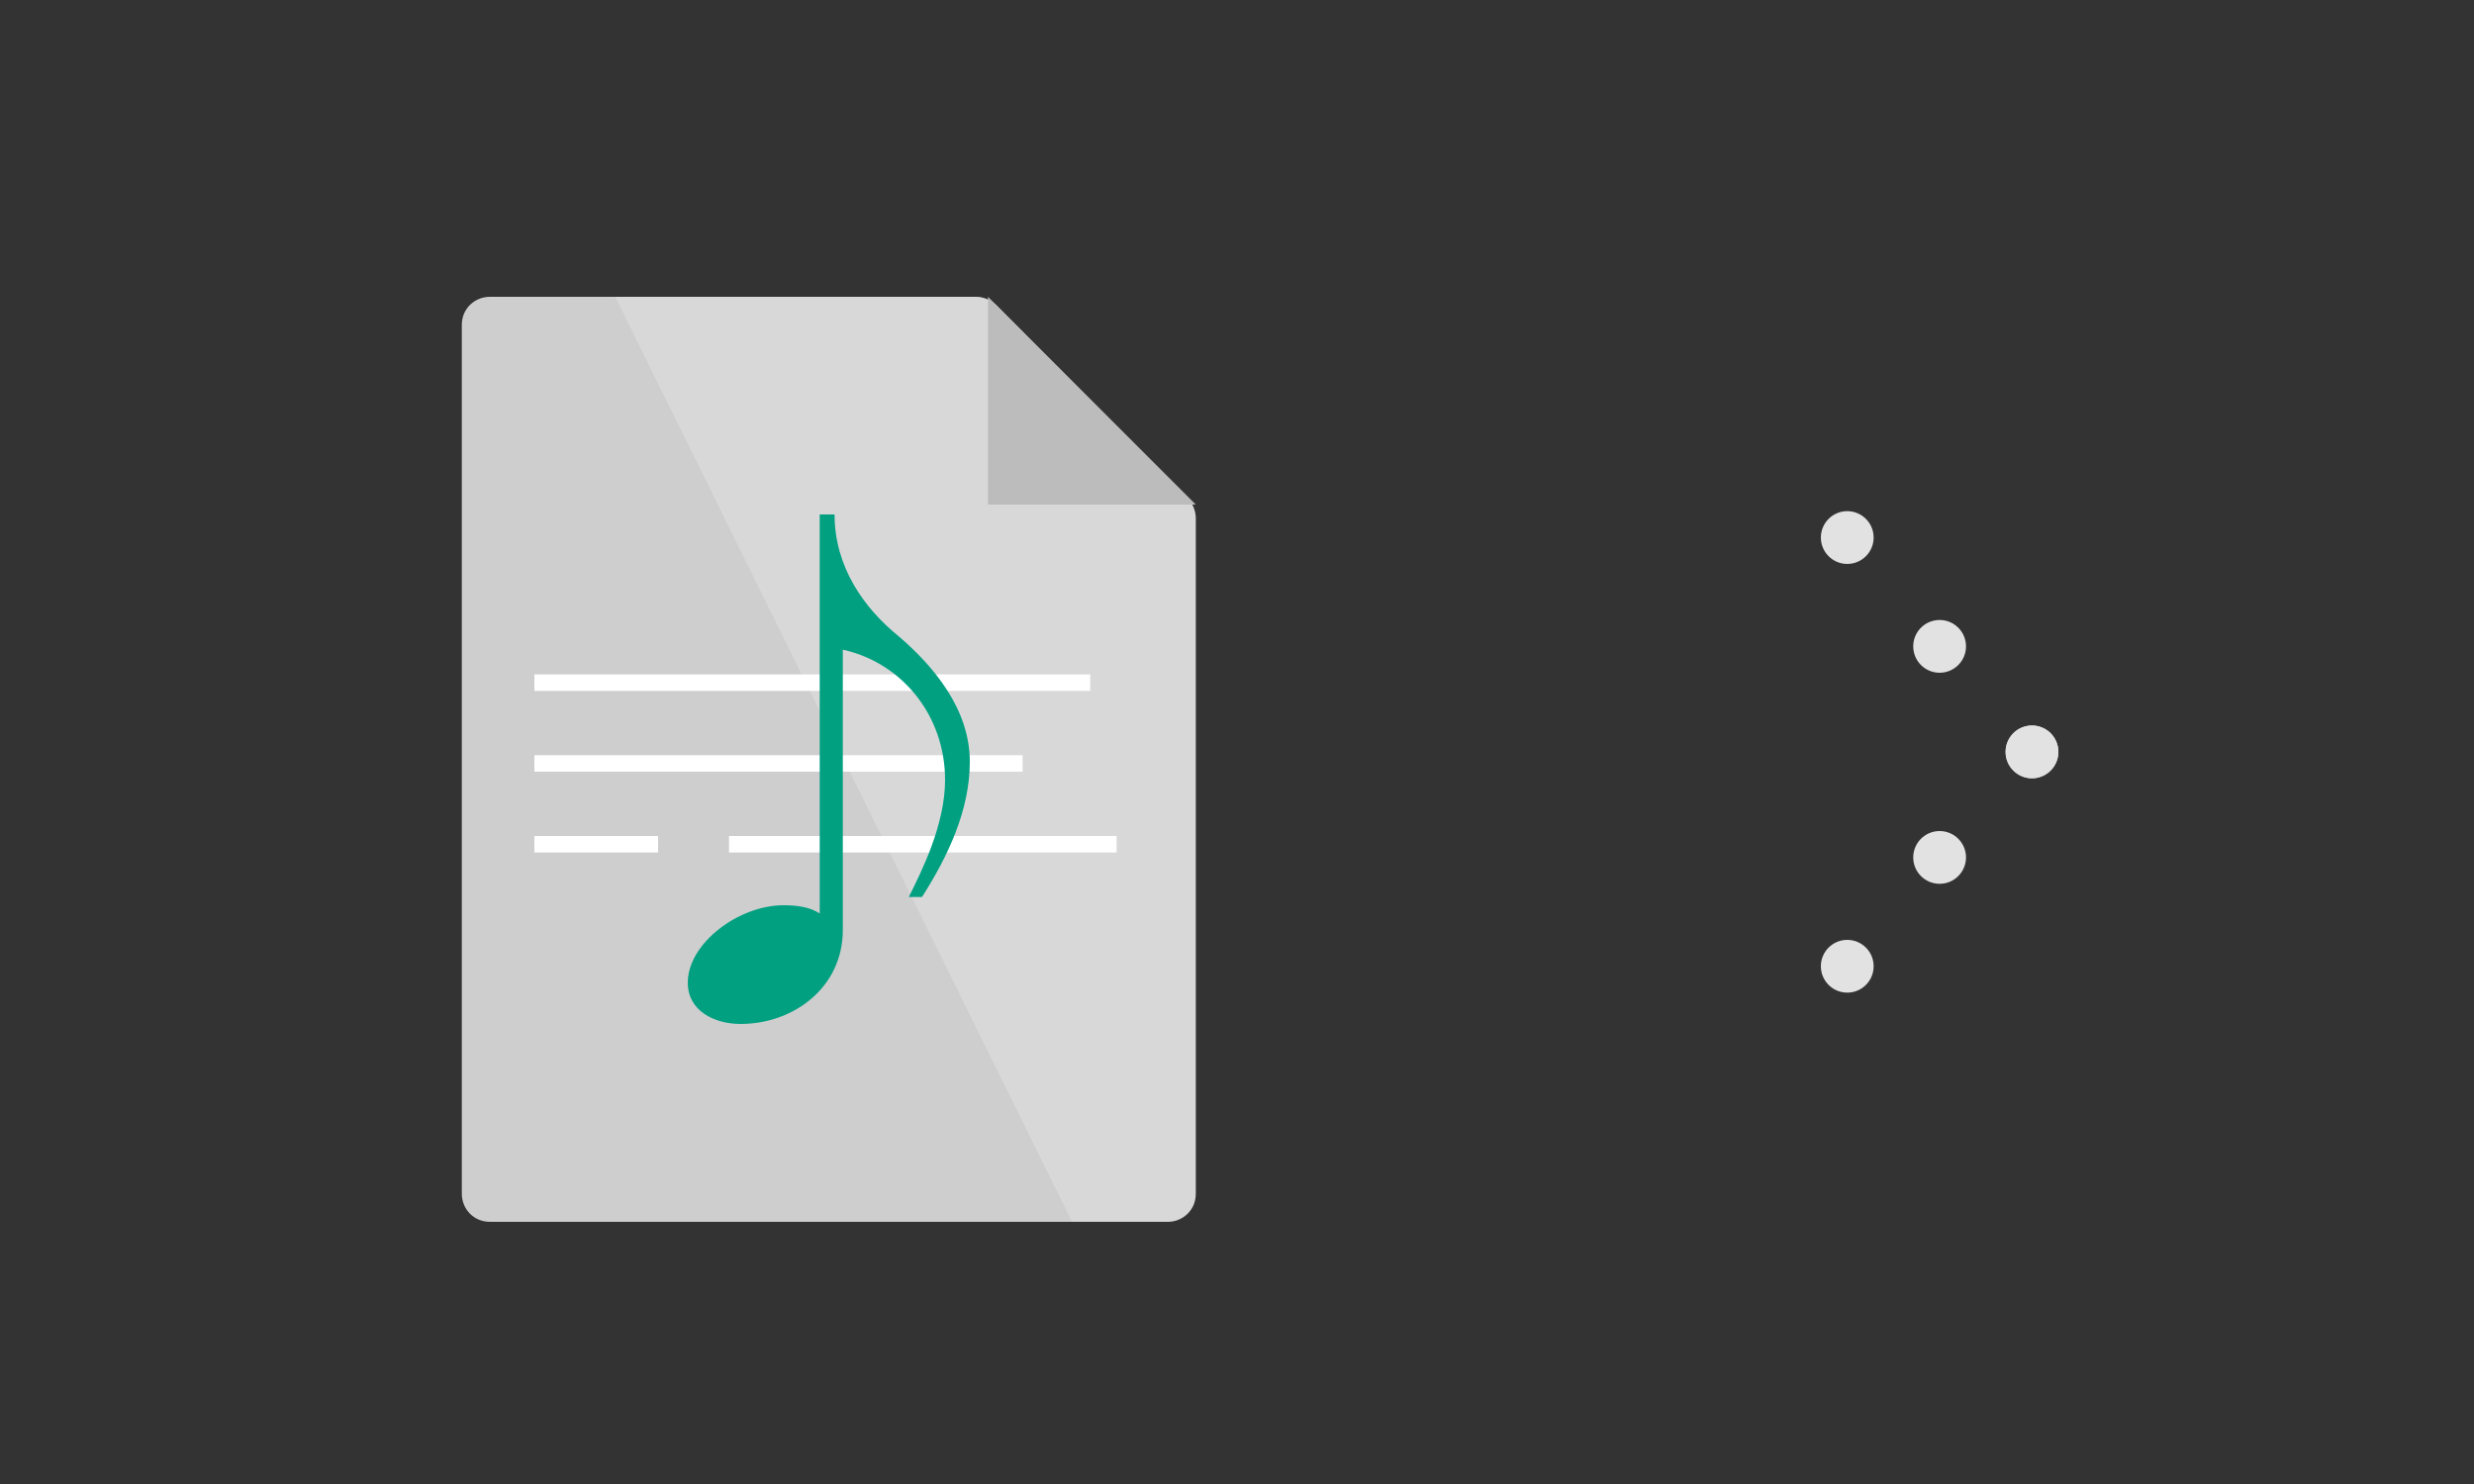 <?xml version="1.0" encoding="utf-8"?>
<!-- Generator: Adobe Illustrator 25.2.3, SVG Export Plug-In . SVG Version: 6.00 Build 0)  -->
<svg version="1.1" id="レイヤー_1" xmlns="http://www.w3.org/2000/svg" xmlns:xlink="http://www.w3.org/1999/xlink" x="0px"
	 y="0px" width="150px" height="90px" viewBox="0 0 150 90" style="enable-background:new 0 0 150 90;" xml:space="preserve">
<rect x="0" y="0" width="150" height="90" fill="#333333" stroke="none"/>
<style type="text/css">
	.st0{fill:#CECECE;}
	.st1{opacity:0.21;fill:#FFFFFF;enable-background:new    ;}
	.st2{fill:#E2E2E2;}
	.st3{fill:#BCBCBC;}
	.st4{fill:none;stroke:#FFFFFF;stroke-miterlimit:10;}
	.st5{fill:#00A081;}
</style>
<path class="st0" d="M59.2,18H29.7c-0.9,0-1.7,0.7-1.7,1.7v52.7c0,0.9,0.7,1.7,1.7,1.7h41.1c0.9,0,1.7-0.7,1.7-1.7v-41
	c0-0.4-0.2-0.9-0.5-1.2L60.4,18.5C60.1,18.2,59.6,18,59.2,18z"/>
<path class="st1" d="M65,74.1h5.8c0.9,0,1.7-0.7,1.7-1.7v-41c0-0.4-0.2-0.9-0.5-1.2L60.4,18.5c-0.3-0.3-0.8-0.5-1.2-0.5H37.3"/>
<g id="レイヤー_1_1_">
	<g>
		<circle class="st2" cx="112" cy="58.6" r="1.6"/>
		<circle class="st2" cx="117.6" cy="52" r="1.6"/>
		<circle class="st2" cx="123.2" cy="45.6" r="1.6"/>
		<circle class="st2" cx="112" cy="32.6" r="1.6"/>
		<circle class="st2" cx="117.6" cy="39.2" r="1.6"/>
		<circle class="st2" cx="123.2" cy="45.6" r="1.6"/>
	</g>
</g>
<polyline class="st3" points="72.5,30.6 59.9,30.6 59.9,18 "/>
<line class="st4" x1="32.4" y1="41.4" x2="66.1" y2="41.4"/>
<line class="st4" x1="32.4" y1="46.3" x2="62" y2="46.3"/>
<line class="st4" x1="32.4" y1="51.2" x2="39.9" y2="51.2"/>
<line class="st4" x1="44.2" y1="51.2" x2="67.7" y2="51.2"/>
<g id="レイヤー_2_2_">
	<g>
		<path class="st5" d="M49.7,31.2h0.9c0,3.2,1.8,5.7,3.9,7.4c2.1,1.8,4.3,4.4,4.3,7.6c0,2.9-1.3,5.7-2.9,8.2h-0.8
			c0.8-1.6,2.2-4.4,2.2-7.1c0-3.9-2.6-7.1-6.2-7.9v17c0,3.5-3,5.7-6.2,5.7c-1.6,0-3.2-0.8-3.2-2.5c0-2.4,3.1-4.7,5.8-4.7
			c0.8,0,1.6,0.1,2.2,0.5V31.2L49.7,31.2z"/>
	</g>
</g>
<g id="編集モード">
</g>
</svg>
